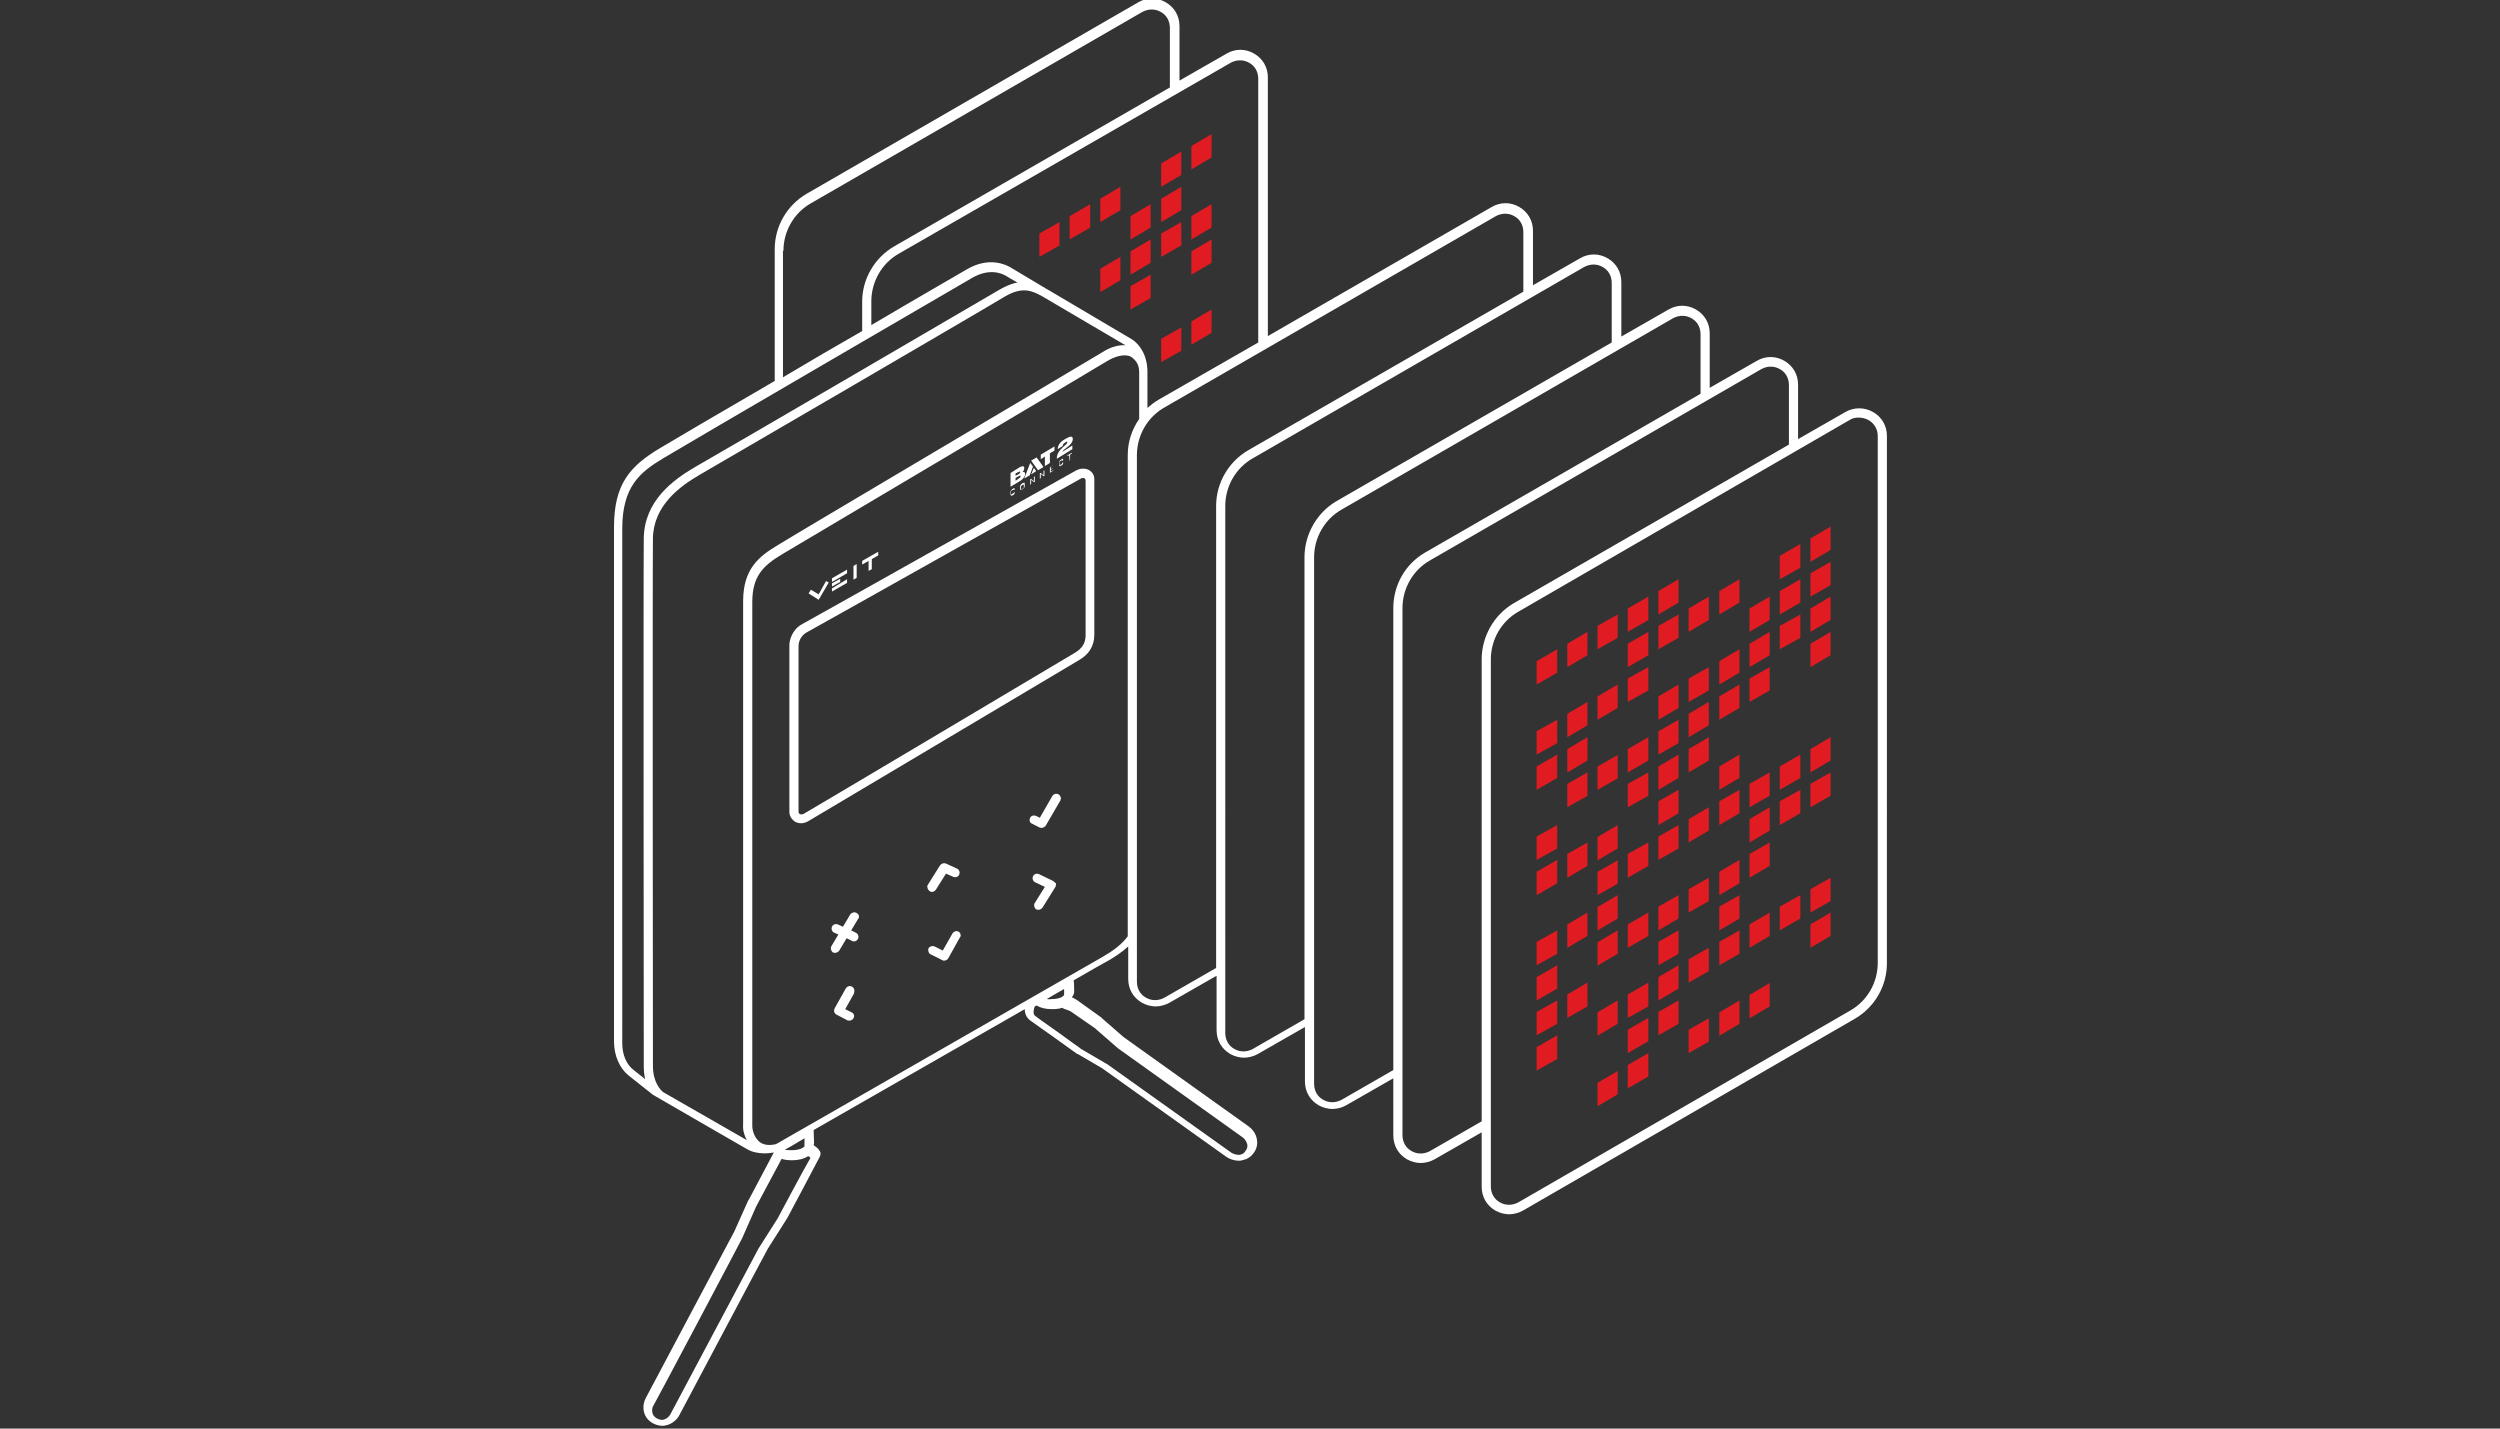 <?xml version="1.0" encoding="utf-8"?>
<!-- Generator: Adobe Illustrator 27.3.1, SVG Export Plug-In . SVG Version: 6.00 Build 0)  -->
<svg version="1.1" id="Layer_1" xmlns="http://www.w3.org/2000/svg" xmlns:xlink="http://www.w3.org/1999/xlink" x="0px" y="0px"
	 viewBox="0 0 546 312" style="enable-background:new 0 0 546 312;" xml:space="preserve">
<rect x="0" y="0" width="546" height="312" fill="#333333" stroke="none"/>
<style type="text/css">
	.st0{fill:none;}
	.st1{fill:#FFFFFF;}
	.st2{fill:#E11B22;}
</style>
<g>
	<rect class="st0" width="546" height="312"/>
	<g>
		<polygon class="st1" points="187.1,123.2 186.4,123.6 186.4,126.6 187.1,126.2 		"/>
		<polygon class="st1" points="185,126.5 181.7,128.5 181.7,129.2 185,127.3 		"/>
		<polygon class="st1" points="185,124.4 181.7,126.3 181.7,127.1 185,125.2 		"/>
		<polygon class="st1" points="183.5,126.4 181.7,127.4 181.7,128.1 183.5,127.1 		"/>
		<polygon class="st1" points="189.7,124.7 190.4,124.3 190.4,122.1 191.8,121.3 191.8,120.5 188.3,122.5 188.3,123.3 189.7,122.5 
					"/>
		<polygon class="st1" points="181,127.2 180.4,126.9 178.8,129.8 177.1,128.8 176.6,129.6 178.8,131 		"/>
		<polygon class="st1" points="228.2,101.8 229.3,101.1 229.3,99 230.3,98.4 230.3,97.5 227.3,99.3 227.3,100.3 228.2,99.7 		"/>
		<path class="st1" d="M232.1,97.7c-0.6,0.6-1.3,1.3-1.3,2.5l3.4-2.1v-0.8l-2.2,1.4c0.1-0.2,0.2-0.3,0.4-0.5l1-0.8
			c0.4-0.3,0.9-0.9,0.9-1.5c0-0.9-0.8-0.5-1.7,0c-0.7,0.4-1.6,1.1-1.6,2.2l1.1-0.7c0-0.4,0.3-0.6,0.6-0.8c0.2-0.2,0.4-0.2,0.4,0
			c0,0.1-0.1,0.3-0.2,0.4L232.1,97.7z"/>
		<polygon class="st1" points="227.9,102 226.4,99.9 225.2,100.6 226.7,102.7 		"/>
		<polygon class="st1" points="224.9,103.8 225.6,101.9 225,101.1 223.7,104.5 		"/>
		<polygon class="st1" points="225.8,102.2 225.2,103.6 226.3,102.9 		"/>
		<path class="st1" d="M223.9,103.5c0-0.4-0.3-0.5-0.6-0.4c0.3-0.3,0.4-0.5,0.4-0.9c0-0.3-0.2-0.6-1.1-0.1l-1.9,1.2v3l2-1.2
			C223.3,104.8,223.9,104.1,223.9,103.5z M221.8,103.4c0.2-0.1,0.4-0.2,0.6-0.3c0.2-0.1,0.4-0.2,0.4,0s-0.1,0.3-0.4,0.5
			c-0.2,0.1-0.4,0.2-0.6,0.3C221.8,103.7,221.8,103.6,221.8,103.4z M221.8,105c0-0.2,0-0.4,0-0.6c0.2-0.1,0.4-0.3,0.7-0.4
			c0.3-0.2,0.4-0.1,0.4,0c0,0.2-0.2,0.4-0.4,0.5C222.2,104.7,222,104.9,221.8,105z"/>
		<path class="st1" d="M221.1,108.2c0.1,0,0.1-0.1,0.2-0.1c0.1-0.1,0.2-0.1,0.2-0.2c0.1-0.1,0.1-0.2,0.1-0.3c0,0,0,0,0-0.1
			c0,0,0,0-0.1,0l-0.1,0.1c0,0.1,0,0.1-0.1,0.1l-0.1,0.1l-0.2,0.1c-0.1,0-0.1,0.1-0.1,0.1h-0.1v-0.1v-0.4c0-0.1,0-0.1,0-0.2
			c0,0,0-0.1,0.1-0.1l0.1-0.1l0.2-0.1c0.1,0,0.1-0.1,0.1-0.1s0,0,0.1,0.1c0,0,0,0.1,0.1,0c0,0,0,0,0.1-0.1c0,0,0,0,0-0.1
			s0-0.2-0.1-0.2s-0.1,0-0.2,0.1l-0.2,0.1c-0.1,0.1-0.2,0.2-0.3,0.3c-0.1,0.1-0.1,0.2-0.1,0.4v0.4c0,0.1,0,0.2,0.1,0.3
			C220.9,108.3,221,108.3,221.1,108.2z"/>
		<path class="st1" d="M225.8,104.2v0.9l-0.6-0.5c0,0,0,0-0.1,0l-0.1,0.1v1.1c0,0.1,0,0.1,0.1,0l0.1-0.1v-0.9l0.6,0.5c0,0,0,0,0.1,0
			l0.1-0.1v-1.1c0-0.1,0-0.1-0.1,0C225.8,104.1,225.8,104.1,225.8,104.2z"/>
		<path class="st1" d="M227.9,102.9v0.9l-0.6-0.5c0,0,0,0-0.1,0l-0.1,0.1v1.1c0,0.1,0,0.1,0.1,0l0.1-0.1v-0.9l0.6,0.5c0,0,0,0,0.1,0
			l0.1-0.1v-1.1c0-0.1,0-0.1-0.1,0C227.9,102.8,227.9,102.8,227.9,102.9z"/>
		<path class="st1" d="M230,101.7l0.1-0.1C230.1,101.5,230.1,101.5,230,101.7l-0.6,0.3l-0.1,0.1v1.1c0,0.1,0,0.1,0.1,0l0.6-0.4
			l0.1-0.1c0-0.1,0-0.1-0.1,0l-0.5,0.3v-0.4l0.3-0.2l0.1-0.1c0,0,0-0.1-0.1,0l-0.3,0.2V102L230,101.7z"/>
		<path class="st1" d="M231.4,100.9c0,0,0-0.1,0.1-0.1l0.1-0.1l0.2-0.1c0.1,0,0.1-0.1,0.1-0.1s0,0,0.1,0.1c0,0,0,0.1,0.1,0
			c0,0,0,0,0.1-0.1c0,0,0,0,0-0.1s0-0.2-0.1-0.2s-0.1,0-0.2,0.1l-0.2,0.1c-0.1,0.1-0.2,0.2-0.3,0.3c-0.1,0.1-0.1,0.2-0.1,0.4v0.4
			c0,0.1,0,0.2,0.1,0.3c0.1,0,0.2,0,0.3-0.1c0.1,0,0.1-0.1,0.2-0.1c0.1-0.1,0.2-0.1,0.2-0.2c0.1-0.1,0.1-0.2,0.1-0.3c0,0,0,0,0-0.1
			c0,0,0,0-0.1,0l-0.1,0.1c0,0.1,0,0.1-0.1,0.2l-0.1,0.1l-0.2,0.1c-0.1,0-0.1,0.1-0.1,0.1h-0.1v-0.1v-0.4
			C231.3,101,231.3,101,231.4,100.9z"/>
		<path class="st1" d="M233.6,100.6C233.7,100.6,233.7,100.6,233.6,100.6c0.1,0,0.1,0,0.1-0.1c0,0,0,0,0-0.1v-1.1l0.3-0.2
			c0,0,0,0,0.1-0.1c0,0,0,0,0-0.1s0,0,0,0s0,0-0.1,0l-0.8,0.5c0,0,0,0-0.1,0.1c0,0,0,0,0,0.1s0,0,0,0s0,0,0.1,0l0.3-0.2L233.6,100.6
			C233.6,100.5,233.6,100.5,233.6,100.6z"/>
		<path class="st1" d="M223.4,105.5l-0.2,0.1c-0.1,0.1-0.2,0.2-0.3,0.3c-0.1,0.1-0.1,0.2-0.1,0.4v0.4c0,0.1,0,0.2,0.1,0.3
			c0.1,0,0.2,0,0.3-0.1c0.1,0,0.1-0.1,0.2-0.1c0.1-0.1,0.2-0.2,0.3-0.3c0.1-0.1,0.1-0.2,0.1-0.4v-0.4c0-0.1,0-0.2-0.1-0.3
			C223.6,105.4,223.5,105.5,223.4,105.5z M223.6,106.3c0,0.1,0,0.1,0,0.2c0,0,0,0.1-0.1,0.1l-0.1,0.1c-0.1,0-0.1,0.1-0.2,0.1
			c-0.1,0-0.1,0.1-0.1,0.1H223v-0.1c0-0.1,0-0.3,0-0.4s0-0.1,0-0.2c0,0,0-0.1,0.1-0.1l0.1-0.1c0.1,0,0.1-0.1,0.2-0.1
			c0.1,0,0.1-0.1,0.1-0.1h0.1v0.1C223.6,106,223.6,106.1,223.6,106.3z"/>
		<path class="st1" d="M187.1,199.4c-0.5-0.3-1.1-0.1-1.4,0.3l-1.6,2.7l-1.1-0.5c-0.5-0.2-1.1,0-1.3,0.5s0,1.1,0.5,1.3l0.9,0.4
			l-1.5,2.5c-0.3,0.5-0.1,1.1,0.3,1.4c0.2,0.1,0.3,0.1,0.5,0.1c0.3,0,0.7-0.2,0.9-0.5l1.6-2.7l1.2,0.6c0.1,0.1,0.3,0.1,0.4,0.1
			c0.4,0,0.7-0.2,0.9-0.6c0.2-0.5,0-1.1-0.5-1.3l-1-0.5l1.5-2.5C187.8,200.3,187.6,199.7,187.1,199.4z"/>
		<path class="st1" d="M203,194.6c0.2,0.1,0.3,0.2,0.5,0.2c0.3,0,0.7-0.2,0.9-0.5l2.2-3.5l1.6,0.7c0.5,0.2,1.1,0,1.3-0.5
			s0-1.1-0.5-1.3l-2.4-1.1c-0.5-0.2-1,0-1.3,0.4l-2.7,4.3C202.4,193.7,202.6,194.3,203,194.6z"/>
		<path class="st1" d="M230,192.4l-3.1-1.5c-0.5-0.2-1.1,0-1.3,0.5s0,1.1,0.5,1.3l2.1,1l-2.2,3.5c-0.3,0.5-0.1,1.1,0.3,1.4
			c0.2,0.1,0.3,0.1,0.5,0.1c0.3,0,0.7-0.2,0.9-0.5l2.8-4.5c0.1-0.2,0.2-0.5,0.1-0.8C230.4,192.8,230.3,192.6,230,192.4z"/>
		<path class="st1" d="M231.2,173.5c-0.5-0.3-1.1-0.1-1.4,0.4l-2.7,4.7l-0.8-0.4c-0.5-0.2-1.1-0.1-1.3,0.4c-0.3,0.5-0.1,1.1,0.4,1.3
			l1.6,0.8c0.1,0.1,0.3,0.1,0.5,0.1c0.3,0,0.7-0.2,0.9-0.5l3.2-5.5C231.8,174.4,231.7,173.8,231.2,173.5z"/>
		<path class="st1" d="M209.4,203.5c-0.5-0.3-1.1-0.1-1.4,0.4l-2.1,3.7l-1.8-0.9c-0.5-0.2-1.1,0-1.3,0.4c-0.2,0.5,0,1.1,0.4,1.3
			l2.6,1.3c0.1,0.1,0.3,0.1,0.4,0.1c0.4,0,0.7-0.2,0.9-0.5l2.5-4.5C210,204.4,209.8,203.8,209.4,203.5z"/>
		<path class="st1" d="M186.1,215.5c-0.5-0.3-1.1-0.1-1.4,0.4l-2.4,4.3c-0.1,0.2-0.2,0.5-0.1,0.8c0.1,0.3,0.3,0.5,0.5,0.6l2.3,1.2
			c0.1,0.1,0.3,0.1,0.5,0.1c0.4,0,0.7-0.2,0.9-0.5c0.3-0.5,0.1-1.1-0.4-1.3l-1.4-0.7l1.9-3.4C186.7,216.4,186.6,215.8,186.1,215.5z"
			/>
		<path class="st1" d="M237.9,102.7c-1-0.6-2.2-0.3-2.8,0s-58.2,32.7-59.9,33.6c-2.2,1.2-2.8,3.5-2.8,4.6v36.4
			c0,0.9,0.5,1.7,1.3,2.2c0.4,0.2,0.9,0.3,1.3,0.3c0.5,0,1.1-0.2,1.6-0.5s57-33.9,59-35.1c2.3-1.3,3.4-3.2,3.4-5.6v-33.7
			C239.1,103.7,238.4,103,237.9,102.7z M237.1,138.7c0,1.7-0.7,2.9-2.4,3.9c-2,1.2-58.5,34.8-59.1,35.1c-0.3,0.2-0.6,0.2-0.9,0.1
			c-0.2-0.1-0.3-0.3-0.3-0.5V141c0,0,0-1.9,1.8-2.9c1.7-0.9,59.3-33.3,59.9-33.6c0.1-0.1,0.3-0.1,0.5-0.1c0.1,0,0.2,0,0.3,0.1
			c0.2,0.1,0.2,0.5,0.2,0.7V138.7z"/>
		<path class="st1" d="M412.1,95.2c0-2.2-1.1-4.1-3-5.2s-4.2-1.1-6.1,0l-10.3,5.9V84c0-2.2-1.1-4.1-3-5.2s-4.1-1.1-6,0l-10.3,5.9
			V72.8c0-2.2-1.1-4.1-3-5.2s-4.1-1.1-6,0l-10.3,5.9V61.6c0-2.2-1.1-4.1-3-5.2c-1.9-1.1-4.1-1.1-6,0l-10.3,5.9V50.4
			c0-2.2-1.1-4.1-3-5.2c-1.9-1.1-4.1-1.1-6,0l-48.9,28.2V16.9c0-2.2-1.1-4.1-3-5.2s-4.1-1.1-6,0l-10.3,5.9V5.7c0-2.2-1.1-4.1-3-5.2
			s-4.1-1.1-6,0l-72.4,41.8c-4.3,2.5-7,7.1-7,12.1v28.8c-12.2,7.1-22.8,13.3-25.1,14.7c-6.5,3.9-10,7.8-10,17.2v112.4
			c0,3,1.2,5.8,3.2,7.4c1.8,1.4,5,4,5.3,4.2s20.6,11.9,20.6,11.9c1,0.6,2.4,0.9,3.9,0.9c0.6,0,1.3-0.1,1.9-0.2l-5.4,10.2l0,0
			c-0.1,0.1-0.1,0.2-0.2,0.3l0,0l-3,6.7c0,0-19,35.7-19.4,36.5c-0.8,1.5-0.8,4.2,1.7,5.5c0.6,0.3,1.3,0.5,2,0.5
			c0.4,0,0.7-0.1,1.1-0.2c1-0.3,2-1.1,2.5-2c0.6-1.1,18.5-34.9,19.3-36.3c0-0.1,0.1-0.1,0.1-0.2l4-6.3c0.1-0.1,0.1-0.2,0.2-0.3
			c0.3-0.5,7-13.2,7.1-13.4c0.3-0.5,0.3-1.1-0.1-1.5c-0.2-0.4-0.8-0.8-1.2-1.1c0-0.1,0.1-0.3,0.1-0.5c0-0.3-0.1-1.9-0.1-2.8
			c10.5-6,31.1-17.8,46.1-26.4c0,1,0.4,1.8,1.1,2.4c0.6,0.4,9.6,6.8,10.1,7.2l0,0c0.1,0.1,0.2,0.2,0.4,0.2l5.3,3.1l27.2,19.4
			c0.6,0.4,1.6,0.8,2.7,0.8c0.2,0,0.4,0,0.7-0.1c1-0.2,1.9-0.7,2.5-1.6c0.7-0.9,0.9-2,0.7-3c-0.2-1.3-1.1-2.3-1.8-2.8
			c-1-0.7-27-19.3-27.3-19.5l-4.6-4c-0.1-0.1-0.2-0.2-0.3-0.3l-5.3-3.8c-0.3-0.2-0.7-0.4-1.1-0.6c0.3-0.4,0.5-0.8,0.5-1.2
			s0-1.7-0.1-2.5c3.8-2.2,6.4-3.7,7.2-4.1c1.6-0.9,3.3-2,4.7-3.3v7.1c0,2.2,1.1,4.1,3,5.2c0.9,0.5,2,0.8,3,0.8s2.1-0.3,3-0.8
			l10.3-5.9V225c0,2.2,1.1,4.1,3,5.2c0.9,0.5,2,0.8,3,0.8s2.1-0.3,3-0.8l10.3-5.9v11.9c0,2.2,1.1,4.1,3,5.2c0.9,0.5,2,0.8,3,0.8
			s2.1-0.3,3-0.8l10.3-5.9V248c0,2.2,1.1,4.1,3,5.2c0.9,0.5,2,0.8,3,0.8s2.1-0.3,3-0.8l10.3-5.9v11.9c0,2.2,1.1,4.1,3,5.2
			c0.9,0.5,2,0.8,3,0.8s2.1-0.3,3-0.8l72.5-41.9c4.3-2.5,7-7.1,7-12.1L412.1,95.2L412.1,95.2z M268.8,13.7c1.3-0.7,2.8-0.7,4,0
			c1.3,0.7,2,2,2,3.5v57.6l-21.6,12.4c-0.9,0.5-1.8,1.2-2.6,1.9v-7.9c0-3.7-1.8-6.1-3.4-7.1c-0.2-0.1-18.1-10.7-18.1-10.7l-0.2-0.1
			c-0.2-0.1-0.3-0.2-0.5-0.3c-4-2.4-7.2-4.3-7.7-4.6c-1-0.6-4.7-2.4-9.5,0.4c-1,0.6-9.9,5.7-20.9,12.2v-5.2c0-4.3,2.3-8.3,6-10.4
			L268.8,13.7z M171.1,54.8c0-4.3,2.3-8.3,6-10.4l72.4-41.8c1.3-0.7,2.8-0.7,4,0c1.3,0.7,2,2,2,3.5v13l-60.2,34.7
			c-4.3,2.5-7,7.1-7,12.1v6.4c-5.6,3.2-11.6,6.7-17.3,10.1V54.8H171.1z M140.6,117.6c-0.1,6.1,0,115.2,0,115.2c0,1.1,0.1,2,0.3,2.9
			c-0.8-0.7-1.8-1.4-2.5-2c-1.6-1.2-2.5-3.4-2.5-5.8V115.5c0-9.3,3.9-12.4,9.1-15.5c5.8-3.5,64.7-37.8,67.3-39.3
			c3.8-2.2,6.5-1,7.5-0.4c0.2,0.1,1.1,0.7,2.4,1.4c-1.1,0.2-2.4,0.7-3.8,1.5c-2.2,1.3-60.6,35.4-66.6,38.8
			C147,104.8,140.7,109.4,140.6,117.6z M163.1,249c-3.3-1.9-12.2-7-18.3-10.5c-0.6-0.5-2.2-2.2-2.2-5.7c0,0-0.1-109.1,0-115.2
			c0.1-7.2,5.9-11.4,10.2-13.9c5.9-3.4,64.4-37.5,66.6-38.9c3.9-2.3,6-1.3,8.2-0.1c6.8,4,16,9.4,18.2,10.7c-1.5-0.1-3.3,0.4-5,1.5
			c-1.4,0.9-69.2,41-71,42.2c-4,2.4-7.5,5.1-7.5,12.2v114.3C162.2,246.7,162.5,247.9,163.1,249z M170,265.8c0,0.1-0.1,0.1-0.1,0.2
			l-4,6.3c-0.1,0.1-0.1,0.2-0.2,0.3c-0.2,0.4-18.7,35.2-19.3,36.3c-0.2,0.4-0.7,0.9-1.3,1.1c-0.5,0.2-1,0.1-1.6-0.2
			c-1.7-0.9-0.9-2.8-0.8-2.8c0.5-0.8,19.4-36.5,19.4-36.6l3-6.8c0-0.1,0.1-0.1,0.1-0.2l5.5-10.3c0.6,0.2,1.4,0.3,2.3,0.3
			c1.4,0,2.6-0.3,3.5-0.9c0.2,0.1,0.4,0.2,0.5,0.4C175.9,254.7,170,265.8,170,265.8z M171.4,251.1c0.8-0.4,2.3-1.3,4.3-2.5
			c0,0.8,0,1.5,0,1.7s-0.9,0.9-2.7,0.9C172.5,251.2,171.9,251.2,171.4,251.1z M239.2,224.6c0.1,0.1,0.1,0.1,0.2,0.2l4.6,4l0.1,0.1
			c1.1,0.8,26.3,18.8,27.3,19.5c0.4,0.3,0.8,0.8,1,1.5c0.1,0.5,0,1-0.4,1.5c-0.3,0.5-0.7,0.7-1.2,0.8c-0.7,0.1-1.4-0.2-1.8-0.4
			l-27.2-19.4c-0.1,0-0.1-0.1-0.2-0.1l-5.3-3.1c-0.1,0-0.1-0.1-0.2-0.1l0,0c-0.3-0.3-0.8-0.6-1.5-1.1l-3.3-2.4
			c-2.4-1.7-5-3.5-5.3-3.8c-0.3-0.2-0.4-1,0-2c0.1-0.1,0.2-0.1,0.4-0.2c0.8,0.5,1.9,0.8,3.4,0.8c0.9,0,1.6-0.1,2.2-0.3
			c0.1,0.1,0.2,0.1,0.3,0.2c0.3,0.1,0.6,0.2,0.9,0.3c0.5,0.2,0.7,0.3,0.8,0.4L239.2,224.6z M228.6,218.2c1.3-0.8,2.6-1.5,3.8-2.2
			c0,0.6,0,1.1,0,1.3c-0.1,0.2-0.7,0.9-2.8,0.9C229.3,218.3,228.9,218.2,228.6,218.2z M246.3,99.4v105.1c-1.5,2-3.6,3.4-5.7,4.6
			c-4.7,2.7-69.4,39.8-70.8,40.6c-0.1,0.1-0.3,0.1-0.4,0.2c-1.4,0.3-2.6,0.2-3.5-0.5c-1.1-0.9-1.6-2.4-1.6-3.5V131.5
			c0-5.5,2.2-7.9,6.6-10.5c1.9-1.1,69.6-41.3,71-42.2c2.2-1.3,4.4-1.6,5.5-0.6c0.9,0.8,1.4,1.6,1.4,3.2v10.1
			C247.2,93.8,246.3,96.5,246.3,99.4z M265.6,110.5v100.9l-11.3,6.5c-1.3,0.7-2.8,0.7-4,0c-1.3-0.7-2-2-2-3.5v-115
			c0-4.3,2.3-8.3,6-10.4l72.4-41.8c1.3-0.7,2.8-0.7,4,0c1.3,0.7,2,2,2,3.5v13l-60.2,34.7C268.3,100.9,265.6,105.5,265.6,110.5z
			 M284.9,121.7v100.9l-11.3,6.5c-1.3,0.7-2.8,0.7-4,0c-1.3-0.7-2-2-2-3.5V110.5c0-4.3,2.3-8.3,6-10.4L346,58.3c1.3-0.7,2.8-0.7,4,0
			c1.3,0.7,2,2,2,3.5v13l-60.2,34.7C287.6,112,284.9,116.7,284.9,121.7z M304.3,132.8v100.9l-11.3,6.5c-1.3,0.7-2.8,0.7-4,0
			c-1.3-0.7-2-2-2-3.5v-115c0-4.3,2.3-8.3,6-10.4l72.4-41.8c1.3-0.7,2.8-0.7,4,0c1.3,0.7,2,2,2,3.5v13l-60.2,34.7
			C306.9,123.2,304.3,127.8,304.3,132.8z M323.6,144v100.9l-11.3,6.5c-1.3,0.7-2.8,0.7-4,0c-1.3-0.7-2-2-2-3.5V132.8
			c0-4.3,2.3-8.3,6-10.4l72.4-41.8c1.3-0.7,2.8-0.7,4,0c1.3,0.7,2,2,2,3.5v13l-60.2,34.7C326.3,134.3,323.6,139,323.6,144z
			 M404.1,220.7l-72.5,41.9c-1.3,0.7-2.8,0.7-4,0c-1.3-0.7-2-2-2-3.5V144c0-4.3,2.3-8.3,6-10.4L404,91.7c0.6-0.4,1.3-0.5,2-0.5
			s1.4,0.2,2,0.5c1.3,0.7,2.1,2,2.1,3.5v115.1C410.1,214.6,407.8,218.6,404.1,220.7z"/>
	</g>
	<g>
		<polygon class="st2" points="227,56.1 231.4,53.6 231.4,48.5 227,51 		"/>
		<polygon class="st2" points="233.6,52.3 238.1,49.7 238.1,44.6 233.6,47.2 		"/>
		<polygon class="st2" points="240.3,48.5 244.7,45.9 244.7,40.8 240.3,43.4 		"/>
		<polygon class="st2" points="240.3,63.8 244.7,61.2 244.7,56.1 240.3,58.7 		"/>
		<polygon class="st2" points="246.9,60 251.3,57.4 251.3,52.3 246.9,54.9 		"/>
		<polygon class="st2" points="246.9,67.6 251.3,65.1 251.3,60 246.9,62.5 		"/>
		<polygon class="st2" points="253.6,40.8 258,38.2 258,33.1 253.6,35.7 		"/>
		<polygon class="st2" points="253.6,48.5 258,45.9 258,40.8 253.6,43.4 		"/>
		<polygon class="st2" points="246.9,52.3 251.3,49.7 251.3,44.6 246.9,47.2 		"/>
		<polygon class="st2" points="253.6,56.1 258,53.6 258,48.5 253.6,51 		"/>
		<polygon class="st2" points="260.2,52.3 264.6,49.7 264.6,44.6 260.2,47.2 		"/>
		<polygon class="st2" points="260.2,60 264.6,57.4 264.6,52.3 260.2,54.9 		"/>
		<polygon class="st2" points="260.2,37 264.6,34.4 264.6,29.3 260.2,31.9 		"/>
		<polygon class="st2" points="260.2,75.3 264.6,72.7 264.6,67.6 260.2,70.2 		"/>
		<polygon class="st2" points="253.6,79.1 258,76.6 258,71.5 253.6,74 		"/>
		<polygon class="st2" points="335.6,164.8 340.1,162.3 340.1,157.2 335.6,159.7 		"/>
		<polygon class="st2" points="342.3,161 346.7,158.4 346.7,153.3 342.3,155.9 		"/>
		<polygon class="st2" points="335.6,172.5 340.1,169.9 340.1,164.8 335.6,167.4 		"/>
		<polygon class="st2" points="342.3,168.7 346.7,166.1 346.7,161 342.3,163.6 		"/>
		<polygon class="st2" points="342.3,176.3 346.7,173.8 346.7,168.7 342.3,171.2 		"/>
		<polygon class="st2" points="348.9,157.2 353.3,154.6 353.3,149.5 348.9,152.1 		"/>
		<polygon class="st2" points="348.9,172.5 353.3,170 353.3,164.9 348.9,167.4 		"/>
		<polygon class="st2" points="355.5,153.3 360,150.8 360,145.7 355.5,148.2 		"/>
		<polygon class="st2" points="355.5,145.7 360,143.1 360,138 355.5,140.6 		"/>
		<polygon class="st2" points="335.6,149.5 340.1,146.9 340.1,141.8 335.6,144.4 		"/>
		<polygon class="st2" points="342.3,145.7 346.7,143.1 346.7,138 342.3,140.6 		"/>
		<polygon class="st2" points="348.9,141.8 353.3,139.3 353.3,134.2 348.9,136.7 		"/>
		<polygon class="st2" points="355.5,138 360,135.4 360,130.3 355.5,132.9 		"/>
		<polygon class="st2" points="355.5,168.7 360,166.1 360,161 355.5,163.6 		"/>
		<polygon class="st2" points="335.6,187.8 340.1,185.3 340.1,180.2 335.6,182.7 		"/>
		<polygon class="st2" points="355.5,176.3 360,173.8 360,168.7 355.5,171.2 		"/>
		<polygon class="st2" points="335.6,195.5 340.1,192.9 340.1,187.8 335.6,190.4 		"/>
		<polygon class="st2" points="342.3,191.7 346.7,189.1 346.7,184 342.3,186.5 		"/>
		<polygon class="st2" points="348.9,187.9 353.3,185.3 353.3,180.2 348.9,182.8 		"/>
		<polygon class="st2" points="348.9,195.5 353.3,193 353.3,187.9 348.9,190.4 		"/>
		<polygon class="st2" points="355.5,191.7 360,189.1 360,184 355.5,186.5 		"/>
		<polygon class="st2" points="335.6,210.8 340.1,208.3 340.1,203.2 335.6,205.7 		"/>
		<polygon class="st2" points="342.3,207 346.7,204.4 346.7,199.3 342.3,201.9 		"/>
		<polygon class="st2" points="348.9,203.2 353.3,200.6 353.3,195.5 348.9,198.1 		"/>
		<polygon class="st2" points="335.6,218.5 340.1,215.9 340.1,210.8 335.6,213.4 		"/>
		<polygon class="st2" points="348.9,210.9 353.3,208.3 353.3,203.2 348.9,205.8 		"/>
		<polygon class="st2" points="355.5,207 360,204.4 360,199.3 355.5,201.9 		"/>
		<polygon class="st2" points="335.6,226.1 340.1,223.6 340.1,218.5 335.6,221 		"/>
		<polygon class="st2" points="342.3,222.3 346.7,219.8 346.7,214.6 342.3,217.2 		"/>
		<polygon class="st2" points="335.6,233.8 340.1,231.3 340.1,226.1 335.6,228.7 		"/>
		<polygon class="st2" points="348.9,226.2 353.3,223.6 353.3,218.5 348.9,221.1 		"/>
		<polygon class="st2" points="355.5,222.3 360,219.8 360,214.6 355.5,217.2 		"/>
		<polygon class="st2" points="355.5,230 360,227.4 360,222.3 355.5,224.9 		"/>
		<polygon class="st2" points="348.9,241.6 353.3,239 353.3,233.9 348.9,236.5 		"/>
		<polygon class="st2" points="355.5,237.7 360,235.1 360,230 355.5,232.6 		"/>
		<polygon class="st2" points="362.2,141.8 366.6,139.3 366.6,134.2 362.2,136.7 		"/>
		<polygon class="st2" points="362.2,134.2 366.6,131.6 366.6,126.5 362.2,129.1 		"/>
		<polygon class="st2" points="362.2,157.2 366.6,154.6 366.6,149.5 362.2,152.1 		"/>
		<polygon class="st2" points="362.2,164.8 366.6,162.3 366.6,157.2 362.2,159.7 		"/>
		<polygon class="st2" points="362.2,172.5 366.6,169.9 366.6,164.8 362.2,167.4 		"/>
		<polygon class="st2" points="362.2,180.2 366.6,177.6 366.6,172.5 362.2,175 		"/>
		<polygon class="st2" points="362.2,187.8 366.6,185.3 366.6,180.2 362.2,182.7 		"/>
		<polygon class="st2" points="362.2,203.2 366.6,200.6 366.6,195.5 362.2,198 		"/>
		<polygon class="st2" points="362.2,210.8 366.6,208.3 366.6,203.2 362.2,205.7 		"/>
		<polygon class="st2" points="362.2,218.5 366.6,215.9 366.6,210.8 362.2,213.4 		"/>
		<polygon class="st2" points="362.2,226.1 366.6,223.6 366.6,218.5 362.2,221 		"/>
		<polygon class="st2" points="368.8,138 373.2,135.4 373.2,130.3 368.8,132.9 		"/>
		<polygon class="st2" points="368.8,153.3 373.2,150.8 373.2,145.7 368.8,148.2 		"/>
		<polygon class="st2" points="368.8,161 373.2,158.4 373.2,153.3 368.8,155.9 		"/>
		<polygon class="st2" points="368.8,168.7 373.2,166.1 373.2,161 368.8,163.6 		"/>
		<polygon class="st2" points="368.8,184 373.2,181.4 373.2,176.3 368.8,178.9 		"/>
		<polygon class="st2" points="368.8,199.3 373.2,196.8 373.2,191.7 368.8,194.2 		"/>
		<polygon class="st2" points="368.8,214.6 373.2,212.1 373.2,207 368.8,209.5 		"/>
		<polygon class="st2" points="375.5,134.2 379.9,131.6 379.9,126.5 375.5,129.1 		"/>
		<polygon class="st2" points="375.5,149.5 379.9,146.9 379.9,141.8 375.5,144.4 		"/>
		<polygon class="st2" points="375.5,157.2 379.9,154.6 379.9,149.5 375.5,152.1 		"/>
		<polygon class="st2" points="375.5,172.5 379.9,169.9 379.9,164.8 375.5,167.4 		"/>
		<polygon class="st2" points="375.5,180.2 379.9,177.6 379.9,172.5 375.5,175 		"/>
		<polygon class="st2" points="375.5,195.5 379.9,192.9 379.9,187.8 375.5,190.4 		"/>
		<polygon class="st2" points="375.5,203.2 379.9,200.6 379.9,195.5 375.5,198 		"/>
		<polygon class="st2" points="375.5,210.8 379.9,208.3 379.9,203.2 375.5,205.7 		"/>
		<polygon class="st2" points="382.1,138 386.5,135.4 386.5,130.3 382.1,132.9 		"/>
		<polygon class="st2" points="382.1,145.7 386.5,143.1 386.5,138 382.1,140.6 		"/>
		<polygon class="st2" points="382.1,153.3 386.5,150.8 386.5,145.7 382.1,148.2 		"/>
		<polygon class="st2" points="382.1,176.3 386.5,173.8 386.5,168.7 382.1,171.2 		"/>
		<polygon class="st2" points="382.1,184 386.5,181.4 386.5,176.3 382.1,178.9 		"/>
		<polygon class="st2" points="382.1,191.7 386.5,189.1 386.5,184 382.1,186.5 		"/>
		<polygon class="st2" points="382.1,207 386.5,204.4 386.5,199.3 382.1,201.9 		"/>
		<polygon class="st2" points="368.8,230 373.2,227.5 373.2,222.4 368.8,224.9 		"/>
		<polygon class="st2" points="375.5,226.2 379.9,223.6 379.9,218.5 375.5,221.1 		"/>
		<polygon class="st2" points="382.1,222.4 386.5,219.8 386.5,214.7 382.1,217.3 		"/>
		<polygon class="st2" points="388.7,134.2 393.2,131.6 393.2,126.5 388.7,129.1 		"/>
		<polygon class="st2" points="388.7,126.5 393.2,124 393.2,118.8 388.7,121.4 		"/>
		<polygon class="st2" points="388.7,141.8 393.2,139.3 393.2,134.2 388.7,136.7 		"/>
		<polygon class="st2" points="388.7,172.5 393.2,169.9 393.2,164.8 388.7,167.4 		"/>
		<polygon class="st2" points="388.7,180.2 393.2,177.6 393.2,172.5 388.7,175 		"/>
		<polygon class="st2" points="388.7,203.2 393.2,200.6 393.2,195.5 388.7,198 		"/>
		<polygon class="st2" points="395.4,130.3 399.8,127.8 399.8,122.7 395.4,125.2 		"/>
		<polygon class="st2" points="395.4,117.6 395.4,122.7 399.8,120.1 399.8,115 		"/>
		<polygon class="st2" points="395.4,138 399.8,135.4 399.8,130.3 395.4,132.9 		"/>
		<polygon class="st2" points="395.4,145.7 399.8,143.1 399.8,138 395.4,140.6 		"/>
		<polygon class="st2" points="395.4,168.7 399.8,166.1 399.8,161 395.4,163.6 		"/>
		<polygon class="st2" points="395.4,176.3 399.8,173.8 399.8,168.7 395.4,171.2 		"/>
		<polygon class="st2" points="395.4,199.3 399.8,196.8 399.8,191.7 395.4,194.2 		"/>
		<polygon class="st2" points="395.4,207 399.8,204.4 399.8,199.3 395.4,201.9 		"/>
	</g>
</g>
</svg>
